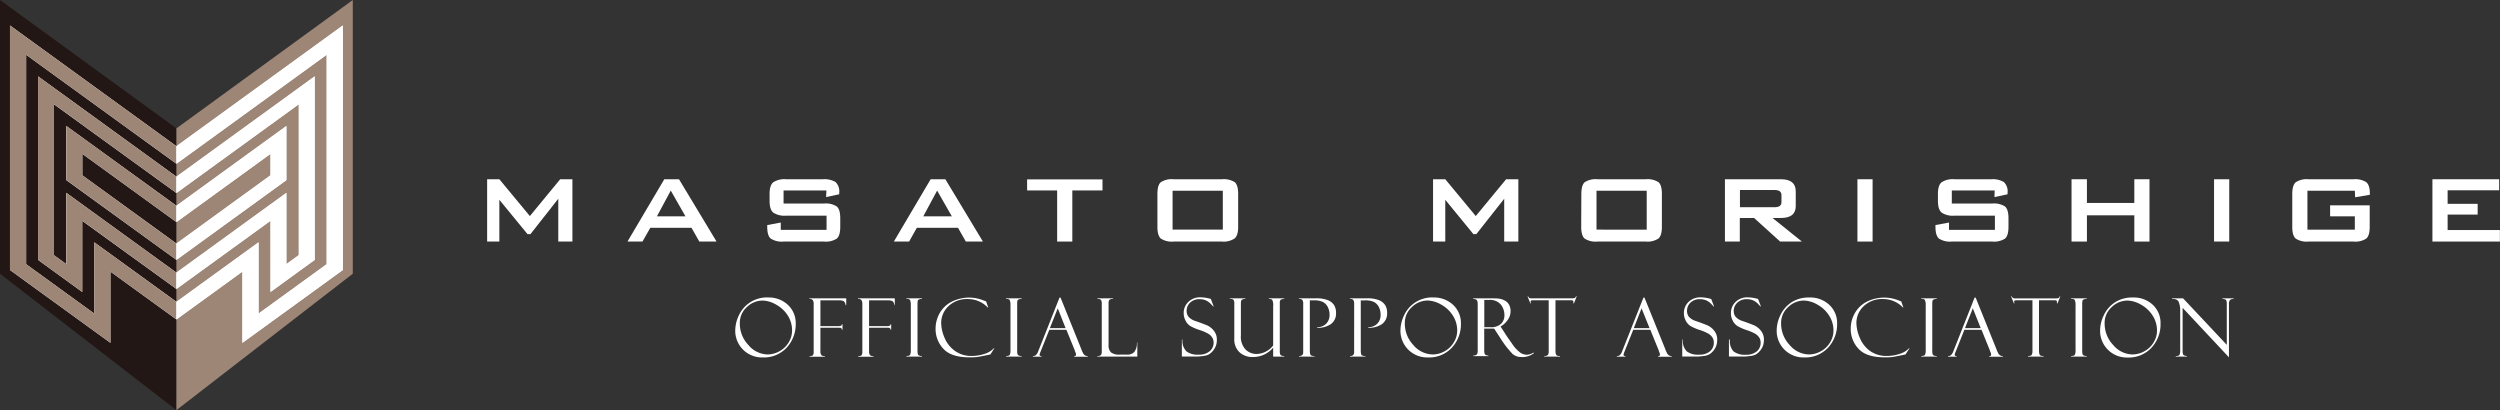<svg xmlns="http://www.w3.org/2000/svg" viewBox="0 0 679.23 111.43"><rect x="0" y="0" width="679.23" height="111.43" fill="#333333" stroke="none"/><defs><style>.cls-1{fill:#fff;}.cls-2{fill:#221714;}.cls-3{fill:#9e8677;}</style></defs><title>main-logo</title><g id="レイヤー_2" data-name="レイヤー 2"><g id="レイヤー_1-2" data-name="レイヤー 1"><path class="cls-1" d="M208.63,80.83a7.53,7.53,0,0,1,5.44,2,6.73,6.73,0,0,1,2.12,5.06,9.35,9.35,0,0,1-2.45,6.56,8.39,8.39,0,0,1-6.5,2.66,7.24,7.24,0,0,1-7.48-7.3,9.81,9.81,0,0,1,1-4.17,8.38,8.38,0,0,1,7.86-4.83Zm-.07,15.47a6.65,6.65,0,0,0,3.22-.88A6.53,6.53,0,0,0,214.29,93a6.12,6.12,0,0,0,.91-3.16A7.47,7.47,0,0,0,214,85.67a8.74,8.74,0,0,0-3.19-2.94,7.72,7.72,0,0,0-3.63-1.07,6.18,6.18,0,0,0-4.27,1.78,5.77,5.77,0,0,0-1.91,4.4,8.47,8.47,0,0,0,2.34,5.91A7,7,0,0,0,208.56,96.3Z"/><path class="cls-1" d="M219.91,81.22v-.16h10v1.86h-.17v-.07a.14.14,0,0,1,0-.07c-.14-.54-.34-.88-.6-1A2.94,2.94,0,0,0,228,81.6h-5.1v7h4.75a2.57,2.57,0,0,0,.83-.09.48.48,0,0,0,.26-.43h.16v1.51h-.16c0-.36-.24-.55-.71-.55h-5.13v6.31a1.68,1.68,0,0,0,.27,1.15,1.37,1.37,0,0,0,.94.26v.16h-4.16v-.16c.49,0,.8-.1.93-.28a1.38,1.38,0,0,0,.19-.79v-13a2,2,0,0,0-.22-1.11A1,1,0,0,0,219.91,81.22Z"/><path class="cls-1" d="M233.11,81.22v-.16h10v1.86H243v-.07a.14.14,0,0,1,0-.07c-.14-.54-.34-.88-.6-1a2.94,2.94,0,0,0-1.18-.18h-5.1v7h4.75a2.57,2.57,0,0,0,.83-.09.48.48,0,0,0,.26-.43h.16v1.51h-.16c0-.36-.24-.55-.71-.55h-5.13v6.31a1.68,1.68,0,0,0,.27,1.15,1.37,1.37,0,0,0,.94.26v.16h-4.16v-.16c.49,0,.8-.1.93-.28a1.38,1.38,0,0,0,.19-.79v-13a2,2,0,0,0-.22-1.11A1,1,0,0,0,233.11,81.22Z"/><path class="cls-1" d="M250.49,81.06v.16a1.75,1.75,0,0,0-.69.1c-.26.09-.41.21-.45.38a5.43,5.43,0,0,0-.07,1.17V95a5.31,5.31,0,0,0,.08,1.21.76.76,0,0,0,.31.36,1.6,1.6,0,0,0,.82.15v.16h-4.22v-.16c.53,0,.86-.11,1-.31a3.1,3.1,0,0,0,.19-1.39V83a3.35,3.35,0,0,0-.21-1.48c-.15-.23-.47-.33-1-.31v-.16Z"/><path class="cls-1" d="M267.91,81.86l.59,1.67h-.15a7.44,7.44,0,0,0-5.41-2.28,7.22,7.22,0,0,0-5.23,1.92,6.25,6.25,0,0,0-2,4.65,10.6,10.6,0,0,0,.89,3.88,8.19,8.19,0,0,0,2.8,3.6A7.56,7.56,0,0,0,264,96.71a11,11,0,0,0,3.49-.57,5.66,5.66,0,0,0,2.55-1.54l.14,0-1.1,1.7c-1.79.39-3,.61-3.49.69a17.38,17.38,0,0,1-2.14.1c-3.32,0-5.69-.76-7.12-2.3a7.83,7.83,0,0,1-2.14-5.52,8.61,8.61,0,0,1,1.1-4.17A7.9,7.9,0,0,1,258.5,82a10.58,10.58,0,0,1,7-.91,12.78,12.78,0,0,1,1.62.5l.71.27S267.91,81.85,267.91,81.86Z"/><path class="cls-1" d="M277.57,81.06v.16a1.75,1.75,0,0,0-.69.1c-.26.09-.41.21-.45.38a5.43,5.43,0,0,0-.07,1.17V95a4.75,4.75,0,0,0,.08,1.21.71.71,0,0,0,.31.36,1.6,1.6,0,0,0,.82.15v.16h-4.22v-.16c.53,0,.86-.11,1-.31a3.26,3.26,0,0,0,.19-1.39V83a3.16,3.16,0,0,0-.22-1.48c-.14-.23-.46-.33-1-.31v-.16Z"/><path class="cls-1" d="M289.73,89.6h-4.64l-2.4,6a3.87,3.87,0,0,0-.25.79c0,.24.18.36.53.36v.16h-2.35v-.16a1.28,1.28,0,0,0,.79-.24,2.83,2.83,0,0,0,.71-1.19l5.74-14.47h.28l5.64,14a6.53,6.53,0,0,0,.44,1,1.4,1.4,0,0,0,1.32.91v.16h-3.7v-.16c.34,0,.51-.14.51-.4a2.47,2.47,0,0,0-.25-.86.37.37,0,0,1-.07-.14c0-.07,0-.11,0-.11Zm-4.49-.44h4.28l-2.14-5.39Z"/><path class="cls-1" d="M298.12,96.89v-.16a1.25,1.25,0,0,0,1-.28,1.65,1.65,0,0,0,.22-1V82.54a2.07,2.07,0,0,0-.18-1c-.11-.2-.45-.31-1-.33v-.16h4.25v.16a1.65,1.65,0,0,0-.83.15.75.75,0,0,0-.31.36,3.34,3.34,0,0,0-.08.92V93.76a2.52,2.52,0,0,0,.69,2,3.59,3.59,0,0,0,2.35.59h1.93a2.68,2.68,0,0,0,2-.69,4,4,0,0,0,.73-2.59H309v3.81Z"/><path class="cls-1" d="M329,81.27l.75,2-.13,0-.6-.64a4.43,4.43,0,0,0-1.36-1,4.19,4.19,0,0,0-1.74-.34,3.51,3.51,0,0,0-2.57.93,3,3,0,0,0-.95,2.24,2.6,2.6,0,0,0,.45,1.52,4,4,0,0,0,1.86,1.21c1.62.55,2.73,1,3.33,1.24a5,5,0,0,1,1.73,1.4,3.77,3.77,0,0,1,.84,2.53,4.93,4.93,0,0,1-.15,1.23,4.17,4.17,0,0,1-.49,1.13,4.7,4.7,0,0,1-.8,1,3.58,3.58,0,0,1-.95.68,5.24,5.24,0,0,1-1.52.35q-1.05.12-1.38.12h-4.22v-4.6h.16a4.09,4.09,0,0,0,1.08,3.19,5,5,0,0,0,3.27.9,4.44,4.44,0,0,0,3.07-.95,3,3,0,0,0,1.05-2.3,2.55,2.55,0,0,0-.37-1.39,3.28,3.28,0,0,0-1-1,12.28,12.28,0,0,0-2.48-1.07,12.75,12.75,0,0,1-2.55-1.11,3.68,3.68,0,0,1-1.23-1.44,4.23,4.23,0,0,1-.5-2,4.13,4.13,0,0,1,1.27-3.08,4.5,4.5,0,0,1,3.31-1.24,9.07,9.07,0,0,1,1.72.18,7.12,7.12,0,0,1,1,.24Z"/><path class="cls-1" d="M348.91,96.89h-3V94.45A7.06,7.06,0,0,1,340.46,97a5.17,5.17,0,0,1-3.73-1.32A4.82,4.82,0,0,1,335.35,92V82.55a1.89,1.89,0,0,0-.2-1.09,1.32,1.32,0,0,0-1-.24v-.16h4.2v.16a1.59,1.59,0,0,0-.94.21c-.18.14-.27.47-.27,1v8.69A5.05,5.05,0,0,0,338.45,95a4.2,4.2,0,0,0,2.91,1.17,5.88,5.88,0,0,0,4.55-2.31V83.16a3.07,3.07,0,0,0-.25-1.67,1,1,0,0,0-.77-.27h-.15v-.16h4.17v.16a1.56,1.56,0,0,0-1,.26,1.21,1.21,0,0,0-.2.82V95.18a4.22,4.22,0,0,0,.07,1,.69.69,0,0,0,.31.39,1.51,1.51,0,0,0,.79.16Z"/><path class="cls-1" d="M352.89,81.22v-.16h4.51a8.38,8.38,0,0,1,3.5.54,3.77,3.77,0,0,1,1.59,1.34,4,4,0,0,1,.5,2.11,3.5,3.5,0,0,1-1.39,3,6.06,6.06,0,0,1-3.76,1v-.16a3.33,3.33,0,0,0,2.45-.92,3.29,3.29,0,0,0,.94-2.43,4.52,4.52,0,0,0-.46-2.08,3.23,3.23,0,0,0-1.28-1.38A5.33,5.33,0,0,0,357,81.6h-1.13V95.14c0,.76.09,1.22.26,1.37a1.62,1.62,0,0,0,1,.22v.16h-4.18v-.16c.75,0,1.12-.34,1.12-1V82.61a1.88,1.88,0,0,0-.22-1.11A1.12,1.12,0,0,0,352.89,81.22Z"/><path class="cls-1" d="M366.77,81.22v-.16h4.51a8.41,8.41,0,0,1,3.5.54,3.9,3.9,0,0,1,1.59,1.34,4,4,0,0,1,.5,2.11,3.52,3.52,0,0,1-1.39,3,6.08,6.08,0,0,1-3.76,1v-.16a3.3,3.3,0,0,0,2.44-.92,3.25,3.25,0,0,0,.94-2.43,4.64,4.64,0,0,0-.45-2.08,3.25,3.25,0,0,0-1.29-1.38,5.29,5.29,0,0,0-2.52-.47h-1.13V95.14c0,.76.09,1.22.26,1.37a1.62,1.62,0,0,0,1,.22v.16h-4.18v-.16c.74,0,1.12-.34,1.12-1V82.61a2,2,0,0,0-.22-1.11A1.12,1.12,0,0,0,366.77,81.22Z"/><path class="cls-1" d="M389.36,80.83a7.53,7.53,0,0,1,5.44,2,6.73,6.73,0,0,1,2.12,5.06,9.35,9.35,0,0,1-2.45,6.56,8.39,8.39,0,0,1-6.5,2.66,7.24,7.24,0,0,1-7.48-7.3,9.81,9.81,0,0,1,1-4.17,8.38,8.38,0,0,1,7.86-4.83Zm-.07,15.47a6.65,6.65,0,0,0,3.22-.88A6.53,6.53,0,0,0,395,93a6.12,6.12,0,0,0,.91-3.16,7.47,7.47,0,0,0-1.23-4.18,8.74,8.74,0,0,0-3.19-2.94,7.72,7.72,0,0,0-3.63-1.07,6.14,6.14,0,0,0-4.26,1.78,5.75,5.75,0,0,0-1.92,4.4A8.47,8.47,0,0,0,384,93.75,7,7,0,0,0,389.29,96.3Z"/><path class="cls-1" d="M400.27,81.22v-.16h4.49c1.14,0,2,0,2.47.08a4.23,4.23,0,0,1,1.56.5A2.81,2.81,0,0,1,410,82.79a3.6,3.6,0,0,1,.41,1.78,4,4,0,0,1-.73,2.29,5.83,5.83,0,0,1-2,1.85l1.12,1.71c.24.43.89,1.37,1.93,2.83a9.64,9.64,0,0,0,2.44,2.65,3.4,3.4,0,0,0,1.66.48,3.69,3.69,0,0,0,1.83-.61l.06.21A5.06,5.06,0,0,1,413.33,97a3.57,3.57,0,0,1-2.36-.82,26,26,0,0,1-3.43-4.46,0,0,0,0,1,0,0l-1.6-2.45-1.4,0h-1.29v6a2.09,2.09,0,0,0,.2,1c.12.21.43.32.92.32v.16h-4.08v-.16c.51,0,.82-.13,1-.33a2.36,2.36,0,0,0,.19-1.18V82.65a2.89,2.89,0,0,0-.16-1C401.14,81.37,400.81,81.23,400.27,81.22Zm3,.26V88.9h1.66A4,4,0,0,0,407.8,88a3.22,3.22,0,0,0,.94-2.43,4.68,4.68,0,0,0-.93-2.76,3.75,3.75,0,0,0-3.27-1.31Z"/><path class="cls-1" d="M428.38,80.52l-.75,1.91h-.16a2,2,0,0,0,0-.46.31.31,0,0,0-.17-.32,1.61,1.61,0,0,0-.57-.07h-4.12V95.11a3.33,3.33,0,0,0,.13,1.15.63.63,0,0,0,.37.38,2.19,2.19,0,0,0,.74.09v.16h-4.28v-.16c.53,0,.87-.14,1-.32a2,2,0,0,0,.2-1.07V81.58h-3.95a2.6,2.6,0,0,0-.79.07c-.12,0-.18.16-.18.35a1.71,1.71,0,0,0,.09.43h-.16l-.76-1.91h.16a.93.93,0,0,0,.39.46,2.28,2.28,0,0,0,.8.08h10.5a3.25,3.25,0,0,0,.9-.08.63.63,0,0,0,.4-.46Z"/><path class="cls-1" d="M448.38,89.6h-4.64l-2.4,6a3.56,3.56,0,0,0-.24.79c0,.24.17.36.52.36v.16h-2.35v-.16a1.31,1.31,0,0,0,.8-.24,2.84,2.84,0,0,0,.7-1.19l5.74-14.47h.28l5.65,14a5.91,5.91,0,0,0,.43,1,1.41,1.41,0,0,0,1.32.91v.16H450.5v-.16c.33,0,.5-.14.5-.4a2.47,2.47,0,0,0-.25-.86.6.6,0,0,1-.07-.14l0-.11Zm-4.49-.44h4.28L446,83.77Z"/><path class="cls-1" d="M464.94,81.27l.76,2-.13,0-.6-.64a4.43,4.43,0,0,0-1.36-1,4.22,4.22,0,0,0-1.74-.34,3.51,3.51,0,0,0-2.57.93,3,3,0,0,0-.95,2.24,2.66,2.66,0,0,0,.44,1.52,4.06,4.06,0,0,0,1.87,1.21c1.62.55,2.73,1,3.33,1.24a5,5,0,0,1,1.73,1.4,3.76,3.76,0,0,1,.83,2.53,4.93,4.93,0,0,1-.15,1.23,4.13,4.13,0,0,1-.48,1.13,4.7,4.7,0,0,1-.8,1,3.58,3.58,0,0,1-.95.68,5.24,5.24,0,0,1-1.53.35c-.69.08-1.15.12-1.37.12h-4.22v-4.6h.16a4.09,4.09,0,0,0,1.07,3.19,5,5,0,0,0,3.28.9,4.44,4.44,0,0,0,3.07-.95,3,3,0,0,0,1-2.3,2.54,2.54,0,0,0-.36-1.39,3.39,3.39,0,0,0-1-1,12.55,12.55,0,0,0-2.48-1.07,12.75,12.75,0,0,1-2.55-1.11A3.68,3.68,0,0,1,458,87.11a4.23,4.23,0,0,1-.5-2,4.16,4.16,0,0,1,1.26-3.08,4.52,4.52,0,0,1,3.32-1.24,9.07,9.07,0,0,1,1.72.18,7.12,7.12,0,0,1,1,.24Z"/><path class="cls-1" d="M477.68,81.27l.75,2-.13,0s-.19-.22-.59-.64a4.35,4.35,0,0,0-1.37-1,4.17,4.17,0,0,0-1.73-.34,3.51,3.51,0,0,0-2.57.93,3,3,0,0,0-1,2.24,2.59,2.59,0,0,0,.44,1.52,4.07,4.07,0,0,0,1.86,1.21c1.63.55,2.74,1,3.34,1.24a5.06,5.06,0,0,1,1.73,1.4,3.76,3.76,0,0,1,.83,2.53,4.93,4.93,0,0,1-.15,1.23,4.13,4.13,0,0,1-.48,1.13,4.7,4.7,0,0,1-.8,1,3.58,3.58,0,0,1-.95.68,5.24,5.24,0,0,1-1.53.35c-.69.08-1.15.12-1.37.12h-4.22v-4.6H470A4.09,4.09,0,0,0,471,95.48a5,5,0,0,0,3.28.9,4.46,4.46,0,0,0,3.07-.95,3,3,0,0,0,1-2.3,2.54,2.54,0,0,0-.36-1.39,3.51,3.51,0,0,0-1-1,12.55,12.55,0,0,0-2.48-1.07A13.18,13.18,0,0,1,472,88.55a3.68,3.68,0,0,1-1.23-1.44,4.22,4.22,0,0,1-.49-2,4.16,4.16,0,0,1,1.26-3.08,4.52,4.52,0,0,1,3.32-1.24,8.89,8.89,0,0,1,1.71.18,7.47,7.47,0,0,1,1,.24Z"/><path class="cls-1" d="M491.57,80.83a7.53,7.53,0,0,1,5.44,2,6.69,6.69,0,0,1,2.12,5.06,9.35,9.35,0,0,1-2.45,6.56,8.39,8.39,0,0,1-6.5,2.66,7.23,7.23,0,0,1-7.47-7.3,9.66,9.66,0,0,1,1-4.17,8.45,8.45,0,0,1,3-3.49A8.53,8.53,0,0,1,491.57,80.83ZM491.5,96.3a6.68,6.68,0,0,0,3.23-.88,6.51,6.51,0,0,0,2.5-2.41,6.12,6.12,0,0,0,.91-3.16,7.47,7.47,0,0,0-1.23-4.18,8.74,8.74,0,0,0-3.19-2.94,7.68,7.68,0,0,0-3.62-1.07,6.14,6.14,0,0,0-4.27,1.78,5.75,5.75,0,0,0-1.92,4.4,8.47,8.47,0,0,0,2.34,5.91A7,7,0,0,0,491.5,96.3Z"/><path class="cls-1" d="M516.54,81.86l.59,1.67H517a7.42,7.42,0,0,0-5.41-2.28,7.21,7.21,0,0,0-5.22,1.92,6.21,6.21,0,0,0-2,4.65,10.6,10.6,0,0,0,.89,3.88A8.24,8.24,0,0,0,508,95.3a7.6,7.6,0,0,0,4.63,1.41,11,11,0,0,0,3.5-.57,5.71,5.71,0,0,0,2.55-1.54l.14,0-1.11,1.7c-1.79.39-3,.61-3.48.69a17.38,17.38,0,0,1-2.14.1c-3.32,0-5.69-.76-7.12-2.3a7.83,7.83,0,0,1-2.14-5.52,8.5,8.5,0,0,1,1.1-4.17A7.9,7.9,0,0,1,507.13,82a10.58,10.58,0,0,1,7-.91,12.78,12.78,0,0,1,1.62.5l.71.27Z"/><path class="cls-1" d="M526.2,81.06v.16a1.82,1.82,0,0,0-.7.1.63.63,0,0,0-.45.38,6.23,6.23,0,0,0-.07,1.17V95a5.31,5.31,0,0,0,.08,1.21.78.78,0,0,0,.32.36,1.58,1.58,0,0,0,.82.15v.16H522v-.16c.53,0,.85-.11,1-.31a3.06,3.06,0,0,0,.2-1.39V83a3.16,3.16,0,0,0-.22-1.48c-.14-.23-.46-.33-1-.31v-.16Z"/><path class="cls-1" d="M538.36,89.6h-4.65l-2.39,6a3.27,3.27,0,0,0-.25.79c0,.24.18.36.53.36v.16h-2.35v-.16a1.28,1.28,0,0,0,.79-.24,2.94,2.94,0,0,0,.71-1.19l5.73-14.47h.29l5.64,14a5.91,5.91,0,0,0,.43,1,1.42,1.42,0,0,0,1.33.91v.16h-3.7v-.16c.34,0,.51-.14.51-.4a2.71,2.71,0,0,0-.25-.86.58.58,0,0,1-.08-.14c0-.07,0-.11,0-.11Zm-4.49-.44h4.28L536,83.77Z"/><path class="cls-1" d="M559.78,80.52,559,82.43h-.16a2,2,0,0,0,0-.46c0-.17,0-.27-.17-.32a1.61,1.61,0,0,0-.57-.07h-4.12V95.11a3.33,3.33,0,0,0,.13,1.15.63.63,0,0,0,.37.38,2.19,2.19,0,0,0,.74.09v.16H551v-.16c.53,0,.87-.14,1-.32a2,2,0,0,0,.2-1.07V81.58h-4a2.68,2.68,0,0,0-.79.07c-.12,0-.18.16-.18.35a1.71,1.71,0,0,0,.09.43h-.16l-.76-1.91h.17A.88.88,0,0,0,547,81a2.32,2.32,0,0,0,.81.08h10.5a3.21,3.21,0,0,0,.89-.08.63.63,0,0,0,.4-.46Z"/><path class="cls-1" d="M566.94,81.06v.16a1.82,1.82,0,0,0-.7.1.63.63,0,0,0-.45.38,5.43,5.43,0,0,0-.07,1.17V95a5.31,5.31,0,0,0,.08,1.21.81.81,0,0,0,.31.36,1.65,1.65,0,0,0,.83.15v.16h-4.23v-.16c.53,0,.86-.11,1-.31a3.06,3.06,0,0,0,.2-1.39V83a3.3,3.3,0,0,0-.22-1.48c-.14-.23-.47-.33-1-.31v-.16Z"/><path class="cls-1" d="M579.47,80.83a7.57,7.57,0,0,1,5.45,2A6.72,6.72,0,0,1,587,87.91a9.3,9.3,0,0,1-2.45,6.56,8.39,8.39,0,0,1-6.5,2.66,7.23,7.23,0,0,1-7.47-7.3,9.66,9.66,0,0,1,1-4.17,8.45,8.45,0,0,1,3-3.49A8.56,8.56,0,0,1,579.47,80.83Zm-.06,15.47a6.68,6.68,0,0,0,3.22-.88,6.51,6.51,0,0,0,2.5-2.41,6.12,6.12,0,0,0,.91-3.16,7.47,7.47,0,0,0-1.23-4.18,8.74,8.74,0,0,0-3.19-2.94A7.65,7.65,0,0,0,578,81.66a6.16,6.16,0,0,0-4.27,1.78,5.75,5.75,0,0,0-1.92,4.4,8.47,8.47,0,0,0,2.34,5.91A7,7,0,0,0,579.41,96.3Z"/><path class="cls-1" d="M603.8,81.06h3.06v.16a1.45,1.45,0,0,0-1,.3,1.71,1.71,0,0,0-.27,1.15V97.08L593,83.64v11.7a2.84,2.84,0,0,0,.09.83.6.6,0,0,0,.25.36,2.61,2.61,0,0,0,.8.2v.16h-3v-.16c.55,0,.88-.1,1-.29a3,3,0,0,0,.2-1.39V84.35a5.79,5.79,0,0,0-.4-2.3c-.26-.59-.86-.87-1.81-.83v-.16h3L605,93.69V82.52c0-.6-.11-1-.32-1.1a1.59,1.59,0,0,0-.83-.2Z"/><polygon class="cls-2" points="0 0 0 74.37 47.93 111.43 47.93 34.88 0 0"/><polygon class="cls-3" points="95.85 0 47.93 34.88 47.93 111.43 95.85 74.37 95.85 0"/><path class="cls-1" d="M18,34.22V48.93L47.93,70.61,77.81,48.94V34.22L47.93,55.9ZM73.49,47.63,47.93,66.17,22.37,47.63V41.8L47.93,60.34,73.49,41.8Z"/><path class="cls-1" d="M10.34,20.74V70.61l12,8.72V60L47.93,78.51,73.49,60V79.33l12-8.72V20.74L47.93,48ZM81.18,69.31l-3.37,2.45V52.39L47.93,74.07,18,52.39V71.76l-3.37-2.45v-41L47.93,52.44,81.18,28.32Z"/><path class="cls-1" d="M47.93,39.72,2.71,6.92V73.36L30,93.15V73.79l17.93,13,17.93-13V93.15L93.14,73.36V6.92ZM88.75,71.78,70.25,85.2V65.83L47.93,82,25.61,65.83V85.2L7.1,71.78V14.88L47.93,44.49,88.75,14.88Z"/><polygon class="cls-3" points="22.37 47.63 22.37 41.8 47.93 60.34 47.93 55.9 18.04 34.22 18.04 48.93 47.93 70.61 47.93 66.17 22.37 47.63"/><polygon class="cls-3" points="18.04 52.39 18.04 71.76 14.67 69.31 14.67 28.32 47.93 52.44 47.93 48 10.34 20.74 10.34 70.61 22.37 79.33 22.37 59.97 47.93 78.51 47.93 74.07 18.04 52.39"/><polygon class="cls-3" points="25.61 65.83 25.61 85.2 7.1 71.78 7.1 14.88 47.93 44.49 47.93 39.72 2.71 6.92 2.71 73.36 30 93.15 30 73.79 47.93 86.79 47.93 82.02 25.61 65.83"/><polygon class="cls-1" points="77.81 34.22 47.93 55.9 47.93 60.34 73.49 41.8 73.49 47.63 47.93 66.17 47.93 70.61 77.81 48.94 77.81 34.22"/><polygon class="cls-1" points="73.49 79.33 85.51 70.61 85.51 20.74 47.93 48 47.93 52.44 81.18 28.32 81.18 69.31 77.81 71.76 77.81 52.39 47.93 74.07 47.93 78.51 73.49 59.97 73.49 79.33"/><polygon class="cls-1" points="65.86 93.15 93.14 73.36 93.14 6.92 47.93 39.72 47.93 44.49 88.75 14.88 88.75 71.78 70.25 85.2 70.25 65.83 47.93 82.02 47.93 86.79 65.86 73.79 65.86 93.15"/><path class="cls-1" d="M132.35,65.63V48.7h3.32l8.29,10,8.24-10h3.32V65.63h-3.84V54l-7.56,9.61h-.8l-7.65-9.33V65.63Z"/><path class="cls-1" d="M170.48,65.63l10-16.93h4l10.2,16.93H190l-2.12-3.73h-11.2l-2.12,3.73Zm8-6.85h7.76l-4-7Z"/><path class="cls-1" d="M224.53,51.74H212.89V55.3h11a5.42,5.42,0,0,1,3.48.82c.62.55.92,1.61.92,3.18v2.32c0,1.58-.3,2.64-.92,3.19a5.42,5.42,0,0,1-3.48.82h-11a5.51,5.51,0,0,1-3.5-.82c-.63-.55-.94-1.61-.94-3.19v-.47l3.68-.69v2h12.44V58.59h-11a5.46,5.46,0,0,1-3.48-.83q-1-.81-1-3.18V52.7q0-2.36,1-3.18a5.54,5.54,0,0,1,3.48-.82h10a5.9,5.9,0,0,1,3.44.76,3.49,3.49,0,0,1,1,2.92v.4l-3.56.76Z"/><path class="cls-1" d="M242.85,65.63l10-16.93h4l10.2,16.93h-4.64l-2.12-3.73h-11.2L247,65.63Zm8-6.85h7.76l-4-7Z"/><path class="cls-1" d="M291.34,51.74V65.63h-4.12V51.74h-8.16v-3h20.48v3Z"/><path class="cls-1" d="M314.46,52.7c0-1.6.31-2.66.92-3.2a5.54,5.54,0,0,1,3.48-.8H332a5.54,5.54,0,0,1,3.48.8c.61.54.92,1.6.92,3.2v8.92c0,1.58-.32,2.64-1,3.19a5.4,5.4,0,0,1-3.45.82H318.86a5.46,5.46,0,0,1-3.48-.82c-.61-.55-.92-1.61-.92-3.19Zm4.12,9.69h13.65V51.82H318.58Z"/><path class="cls-1" d="M389.35,65.63V48.7h3.32l8.28,10,8.25-10h3.32V65.63h-3.84V54l-7.57,9.61h-.8l-7.64-9.33V65.63Z"/><path class="cls-1" d="M429.64,52.7c0-1.6.31-2.66.92-3.2a5.5,5.5,0,0,1,3.48-.8h13.08a5.5,5.5,0,0,1,3.48.8c.62.54.92,1.6.92,3.2v8.92c0,1.58-.31,2.64-.94,3.19a5.43,5.43,0,0,1-3.46.82H434a5.42,5.42,0,0,1-3.48-.82c-.61-.55-.92-1.61-.92-3.19Zm4.12,9.69H447.4V51.82H433.76Z"/><path class="cls-1" d="M468.65,65.63V48.7h15.24c2.64,0,4,1.1,4,3.28v4q0,3.24-4,3.24h-2.32l8,6.41h-5.92l-7.08-6.41h-3.88v6.41Zm13.48-14h-9.4V56.3h9.4c1.25,0,1.88-.45,1.88-1.36V53C484,52.08,483.38,51.62,482.13,51.62Z"/><path class="cls-1" d="M504.65,65.63V48.7h4.12V65.63Z"/><path class="cls-1" d="M541.94,51.74H530.29V55.3h11a5.46,5.46,0,0,1,3.48.82c.61.55.92,1.61.92,3.18v2.32c0,1.58-.31,2.64-.92,3.19a5.46,5.46,0,0,1-3.48.82h-11a5.54,5.54,0,0,1-3.5-.82c-.62-.55-.94-1.61-.94-3.19v-.47l3.68-.69v2H542V58.59H531a5.46,5.46,0,0,1-3.48-.83c-.63-.54-1-1.6-1-3.18V52.7c0-1.57.33-2.63,1-3.18A5.54,5.54,0,0,1,531,48.7h10a5.92,5.92,0,0,1,3.44.76,3.52,3.52,0,0,1,1,2.92v.4l-3.56.76Z"/><path class="cls-1" d="M562.82,65.63V48.7H567v6.44h12.88V48.7H584V65.63h-4.12V58.5H567v7.13Z"/><path class="cls-1" d="M601.54,65.63V48.7h4.13V65.63Z"/><path class="cls-1" d="M639.79,51.82H626.91V62.39h12.88V58.78h-6.72v-3h10.76v5.84c0,1.58-.31,2.64-.92,3.19a5.42,5.42,0,0,1-3.48.82H627.19a5.42,5.42,0,0,1-3.48-.82c-.62-.55-.92-1.61-.92-3.19V52.7c0-1.57.31-2.63.94-3.18a5.45,5.45,0,0,1,3.46-.82h12.24a5.63,5.63,0,0,1,3.44.78c.64.52,1,1.53,1,3v.44l-4,.68Z"/><path class="cls-1" d="M660.87,65.63V48.7H679v3H665v3.68h8.16V58.3H665v4.2h14.2v3.13Z"/></g></g></svg>